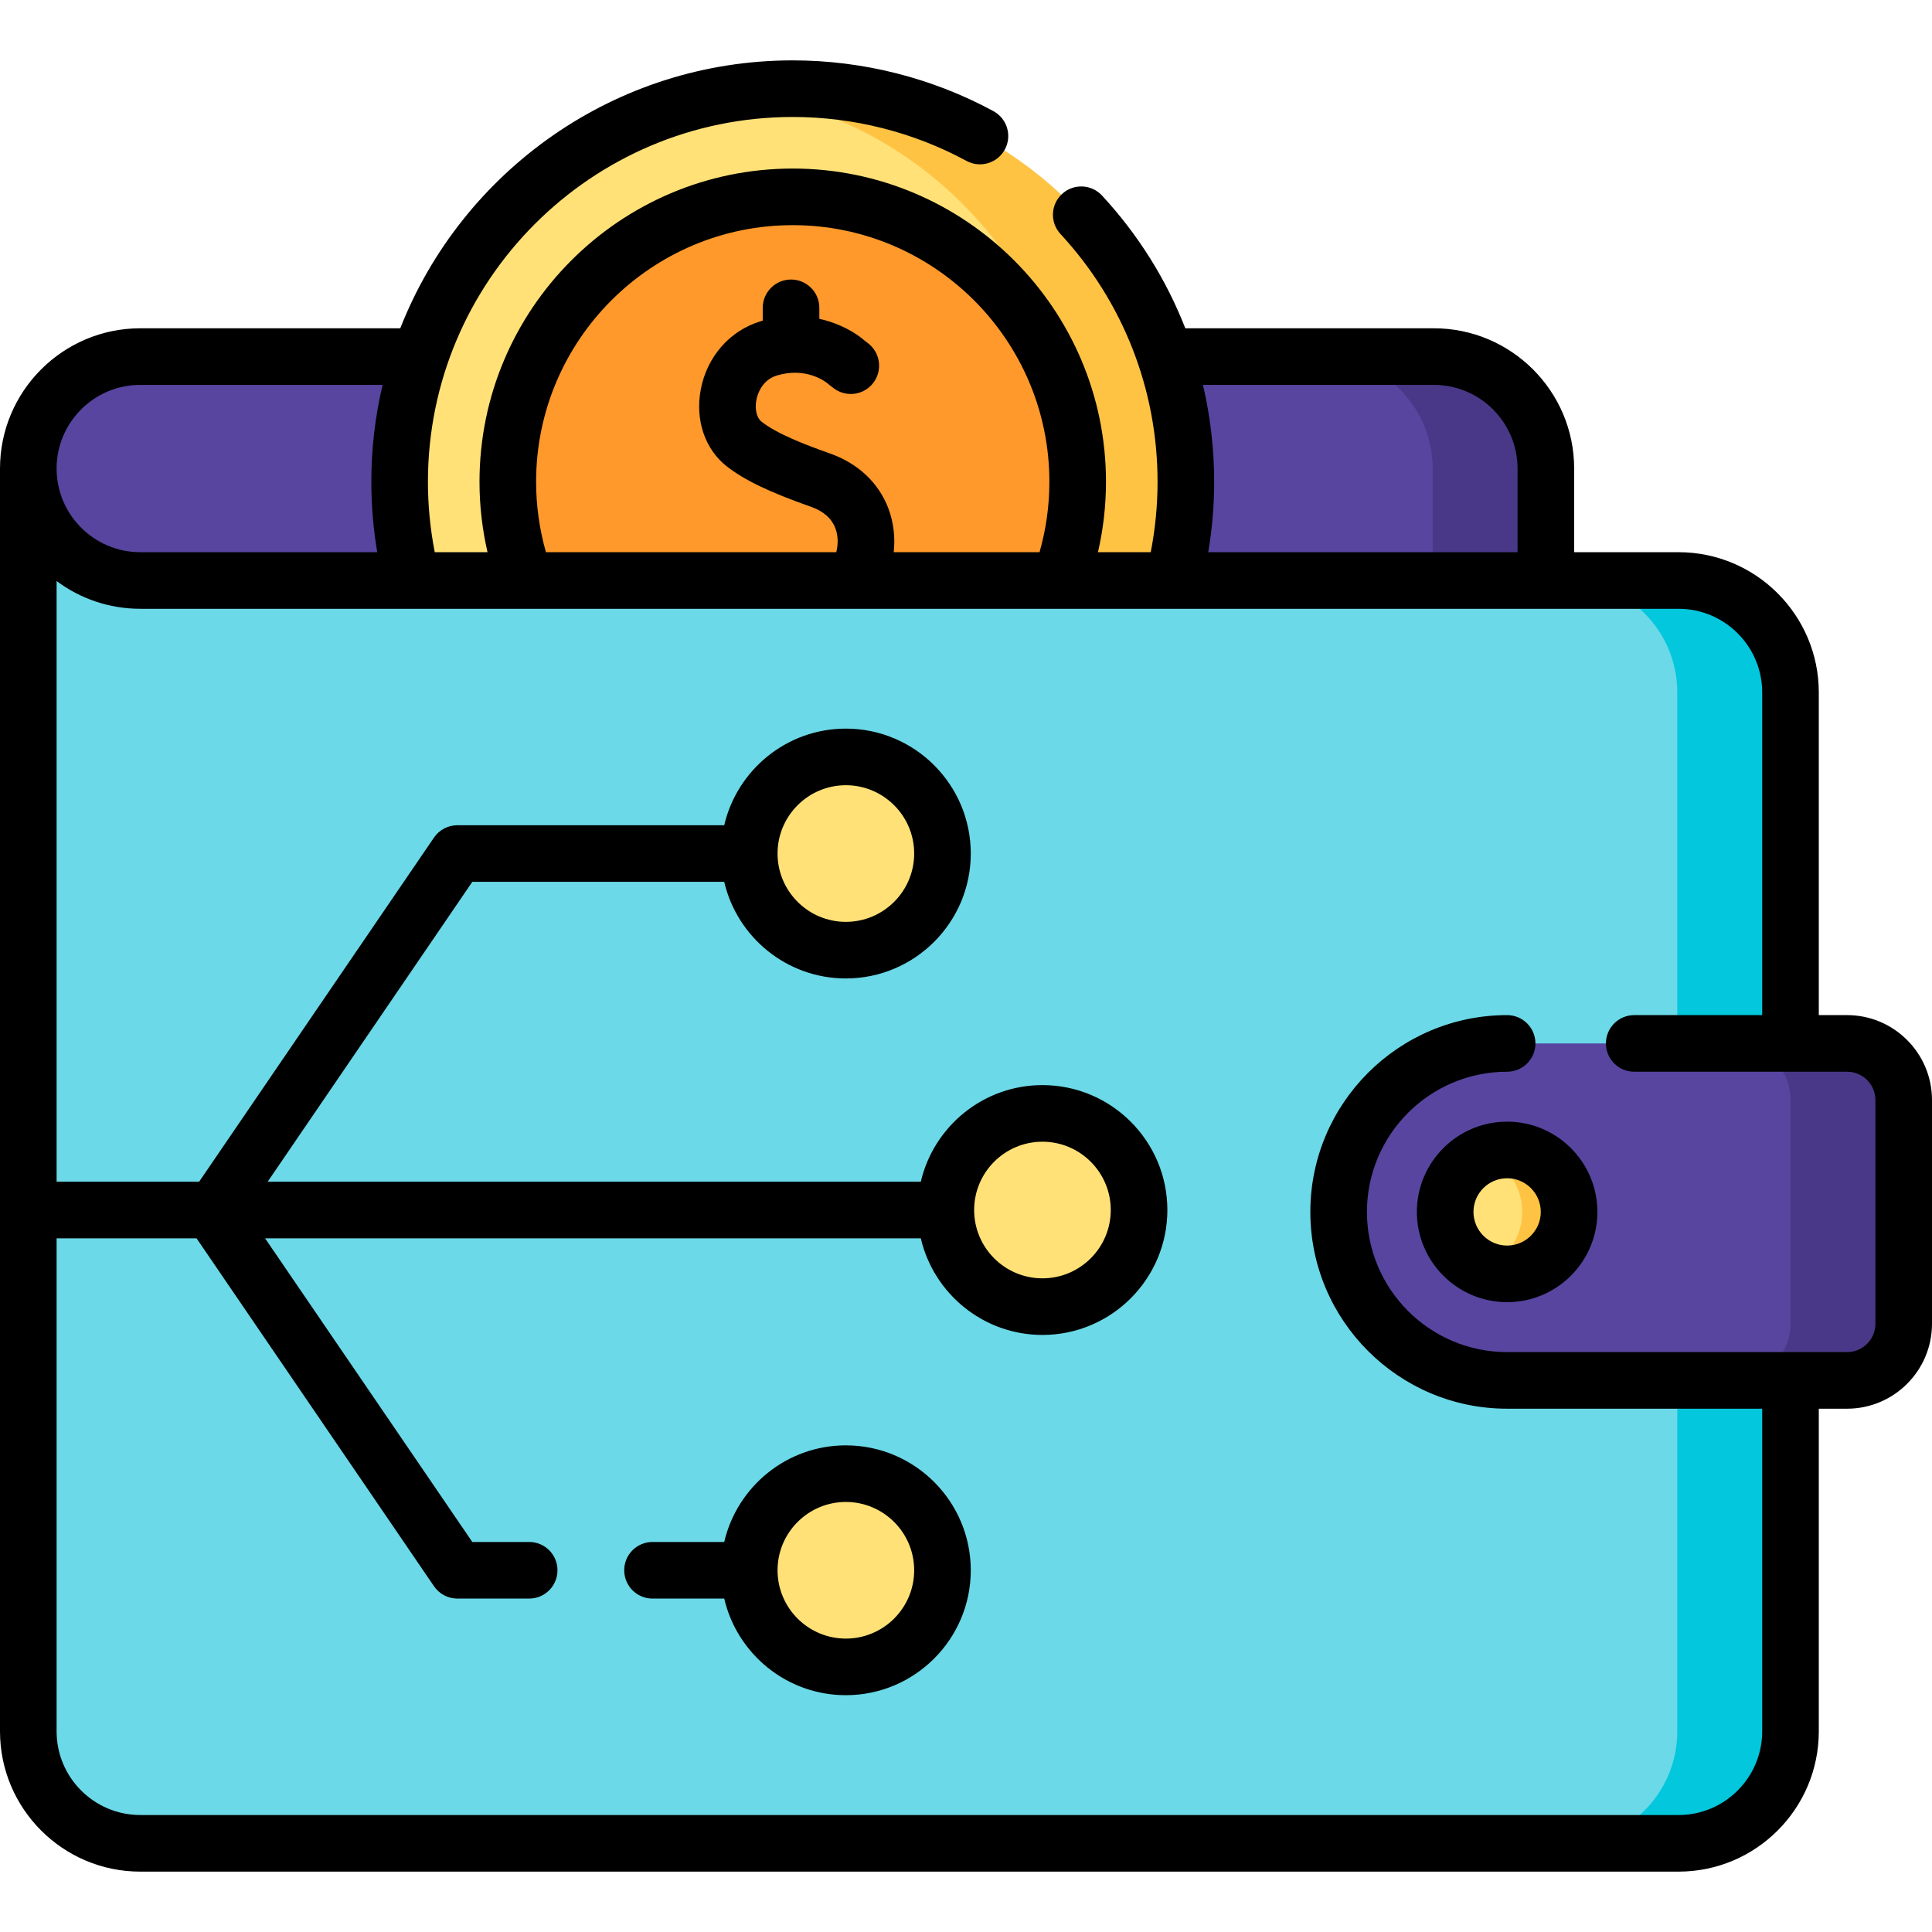 <svg id="Capa_1" enable-background="new 0 0 512 512" height="512" viewBox="0 0 512 512" width="512" xmlns="http://www.w3.org/2000/svg"><g><g><path d="m399.669 173.837-362.5 10c-16.385 0-29.668-43.283-29.668-59.668-.001-16.386 13.282-29.669 29.667-29.669h332.832c16.385 0 29.668 13.283 29.668 29.668v49.669z" fill="#5845a0"/><path d="m380 94.5h-30c16.385 0 29.668 13.283 29.668 29.669v49.668l30-20v-29.668c.001-16.386-13.282-29.669-29.668-29.669z" fill="#493887"/><path d="m304.264 127.68c0 57.537-36.643 103.18-94.18 103.18-4.863 0-9.649.667-14.335.022-50.754-6.985-89.845-50.528-89.845-103.202s39.091-96.217 89.845-103.202c4.686-.645 9.472.022 14.335.022 57.537 0 94.18 45.643 94.18 103.18z" fill="#ffe177"/><path d="m210.084 23.5c-4.864 0-9.648.341-14.334.986 50.753 6.986 89.846 50.521 89.846 103.194s-39.093 96.208-89.846 103.194c4.687.645 9.47.986 14.334.986 57.537 0 104.18-46.643 104.18-104.18s-46.643-104.18-104.18-104.18z" fill="#ffc344"/><ellipse cx="210.084" cy="127.68" fill="#ff992b" rx="75.512" ry="75.512" transform="matrix(.988 -.157 .157 .988 -17.393 34.451)"/><path d="m434.832 153.837h-25.163-372.5c-16.385 0-29.668-13.283-29.668-29.668v334.663c0 16.385 13.283 29.668 29.668 29.668h397.664c16.385 0 29.668-13.283 29.668-29.668v-275.327c-.001-16.385-13.284-29.668-29.669-29.668z" fill="#6bd9e7"/><g><path d="m444.832 153.837h-30c16.385 0 29.668 13.283 29.668 29.668v275.326c0 16.385-13.283 29.668-29.668 29.668h30c16.385 0 29.668-13.283 29.668-29.668v-275.326c0-16.385-13.283-29.668-29.668-29.668z" fill="#02c7dd"/></g><g fill="#ffe177"><circle cx="276.261" cy="320.668" r="25.604"/><ellipse cx="224.162" cy="226.198" rx="25.604" ry="25.604" transform="matrix(.227 -.974 .974 .227 -47.06 393.089)"/><ellipse cx="224.162" cy="416.139" rx="25.604" ry="25.604" transform="matrix(.707 -.707 .707 .707 -228.599 280.391)"/></g><path d="m399.404 365.819h80.096c8.284 0 15-6.716 15-15v-59.302c0-8.284-6.716-15-15-15h-80.096c-24.66 0-44.651 19.991-44.651 44.651 0 24.66 19.991 44.651 44.651 44.651z" fill="#5845a0"/><path d="m489.5 276.517h-30c8.284 0 15 6.716 15 15v59.302c0 8.284-6.716 15-15 15h30c8.284 0 15-6.716 15-15v-59.302c0-8.284-6.716-15-15-15z" fill="#493887"/><path d="m414.822 321.168c0 9.067-6.351 15.418-15.418 15.418-2.198 0-4.296.568-6.212-.216-5.988-2.449-10.206-8.333-10.206-15.202s4.218-12.753 10.206-15.202c1.916-.784 4.014-.216 6.212-.216 9.068 0 15.418 6.351 15.418 15.418z" fill="#ffe177"/><path d="m399.404 304.75c-2.199 0-4.293.44-6.209 1.224 5.987 2.449 10.209 8.326 10.209 15.195s-4.222 12.745-10.209 15.194c1.916.784 4.01 1.224 6.209 1.224 9.068 0 16.418-7.351 16.418-16.418 0-9.068-7.35-16.419-16.418-16.419z" fill="#ffc344"/></g><g><path d="m224.162 383.035c-15.673 0-28.828 10.953-32.236 25.604h-19.002c-4.143 0-7.5 3.357-7.5 7.5s3.357 7.5 7.5 7.5h19.002c3.408 14.651 16.563 25.603 32.236 25.603 18.253 0 33.104-14.851 33.104-33.103 0-18.253-14.851-33.104-33.104-33.104zm0 51.207c-9.982 0-18.104-8.121-18.104-18.103s8.121-18.104 18.104-18.104c9.982 0 18.104 8.121 18.104 18.104s-8.122 18.103-18.104 18.103z"/><path d="m399.404 297.25c-13.189 0-23.918 10.729-23.918 23.918 0 13.188 10.729 23.919 23.918 23.919 13.188 0 23.918-10.73 23.918-23.919s-10.729-23.918-23.918-23.918zm0 32.837c-4.917 0-8.918-4.001-8.918-8.919 0-4.917 4.001-8.918 8.918-8.918s8.918 4.001 8.918 8.918c0 4.918-4.001 8.919-8.918 8.919z"/><path d="m0 458.832c0 20.494 16.674 37.168 37.168 37.168h407.664c20.494 0 37.168-16.674 37.168-37.168v-85.513h7.5c12.406 0 22.5-10.094 22.5-22.5v-59.302c0-12.406-10.094-22.5-22.5-22.5h-7.5v-85.513c0-20.494-16.674-37.168-37.168-37.168h-27.663v-22.169c0-20.493-16.674-37.167-37.169-37.167h-65.88c-5.035-12.879-12.474-24.814-22.076-35.183-2.815-3.04-7.559-3.222-10.599-.407-3.039 2.814-3.222 7.56-.407 10.599 16.59 17.916 25.727 41.238 25.727 65.671 0 6.284-.615 12.539-1.809 18.657h-13.983c1.4-6.09 2.124-12.333 2.124-18.657 0-45.772-37.239-83.012-83.012-83.012s-83.012 37.239-83.012 83.012c0 6.324.724 12.566 2.124 18.657h-13.983c-1.195-6.119-1.809-12.374-1.809-18.657 0-53.31 43.37-96.68 96.68-96.68 16.081 0 32 4.025 46.036 11.642 3.641 1.977 8.194.625 10.169-3.015 1.975-3.641.626-8.193-3.015-10.169-16.226-8.805-34.62-13.458-53.191-13.458-47.234 0-87.711 29.477-104.008 71h-68.908c-20.494 0-37.168 16.674-37.168 37.169zm318.789-356.832h61.211c12.224 0 22.169 9.944 22.169 22.168v22.169h-81.971c1.033-6.144 1.567-12.389 1.567-18.657 0-8.732-1.013-17.341-2.976-25.68zm-176.717 25.68c0-37.502 30.51-68.012 68.012-68.012s68.012 30.51 68.012 68.012c0 6.361-.884 12.617-2.603 18.657h-38.648c.434-3.971-.033-7.965-1.446-11.677-2.559-6.723-8.025-11.859-15.396-14.465-6.677-2.359-14.06-5.21-18.196-8.453-1.272-.998-1.82-3.296-1.364-5.719.228-1.212 1.296-5.266 5.435-6.512 7.725-2.33 12.835 1.603 13.431 2.091.183.179.236.211.463.386l1.118.862c3.279 2.529 7.99 1.922 10.52-1.359 2.529-3.28 1.921-7.989-1.359-10.52l-.898-.692c-2.391-2.102-6.602-4.591-12.022-5.785v-2.915c0-4.143-3.357-7.5-7.5-7.5s-7.5 3.357-7.5 7.5v3.418c-.194.055-.383.092-.578.151-8.135 2.45-14.208 9.385-15.85 18.098-1.512 8.022 1.111 15.801 6.848 20.299 4.71 3.694 11.216 6.821 22.454 10.793 3.237 1.145 5.382 3.048 6.375 5.657.731 1.921.789 4.152.24 6.342h-76.943c-1.721-6.042-2.605-12.298-2.605-18.657zm-104.904-25.68h64.221c-1.948 8.248-2.984 16.845-2.984 25.68 0 6.267.532 12.513 1.565 18.657h-62.802c-12.224 0-22.168-9.945-22.168-22.169s9.944-22.168 22.168-22.168zm407.664 59.337c12.224 0 22.168 9.944 22.168 22.168v85.513h-33.915c-4.143 0-7.5 3.357-7.5 7.5s3.357 7.5 7.5 7.5h56.415c4.136 0 7.5 3.364 7.5 7.5v59.302c0 4.136-3.364 7.5-7.5 7.5h-90.096c-20.485 0-37.151-16.666-37.151-37.151 0-20.484 16.666-37.15 37.151-37.15 4.143 0 7.5-3.357 7.5-7.5s-3.357-7.5-7.5-7.5c-28.756 0-52.151 23.395-52.151 52.15 0 28.756 23.395 52.151 52.151 52.151h67.596v85.513c0 12.224-9.944 22.168-22.168 22.168h-407.664c-12.224-.001-22.168-9.945-22.168-22.169v-130.664h37.09l62.92 92.198c1.397 2.048 3.717 3.272 6.195 3.272h19.032c4.143 0 7.5-3.357 7.5-7.5s-3.357-7.5-7.5-7.5h-15.07l-54.917-80.47h173.774c3.408 14.651 16.563 25.604 32.236 25.604 18.253 0 33.104-14.851 33.104-33.104s-14.851-33.103-33.104-33.103c-15.673 0-28.828 10.953-32.236 25.603h-173.091l54.234-79.471h66.759c3.408 14.652 16.563 25.604 32.236 25.604 18.253 0 33.104-14.851 33.104-33.104s-14.851-33.104-33.104-33.104c-15.673 0-28.828 10.953-32.236 25.604h-70.721c-2.479 0-4.798 1.225-6.195 3.272l-62.237 91.198h-37.773v-159.184c6.193 4.617 13.867 7.354 22.168 7.354zm-186.675 159.331c0-9.983 8.121-18.103 18.103-18.103 9.983 0 18.104 8.121 18.104 18.103s-8.121 18.104-18.104 18.104c-9.982 0-18.103-8.122-18.103-18.104zm-52.098-94.471c0-9.982 8.121-18.104 18.104-18.104 9.982 0 18.104 8.121 18.104 18.104 0 9.982-8.121 18.105-18.104 18.105s-18.104-8.122-18.104-18.105z"/></g></g></svg>